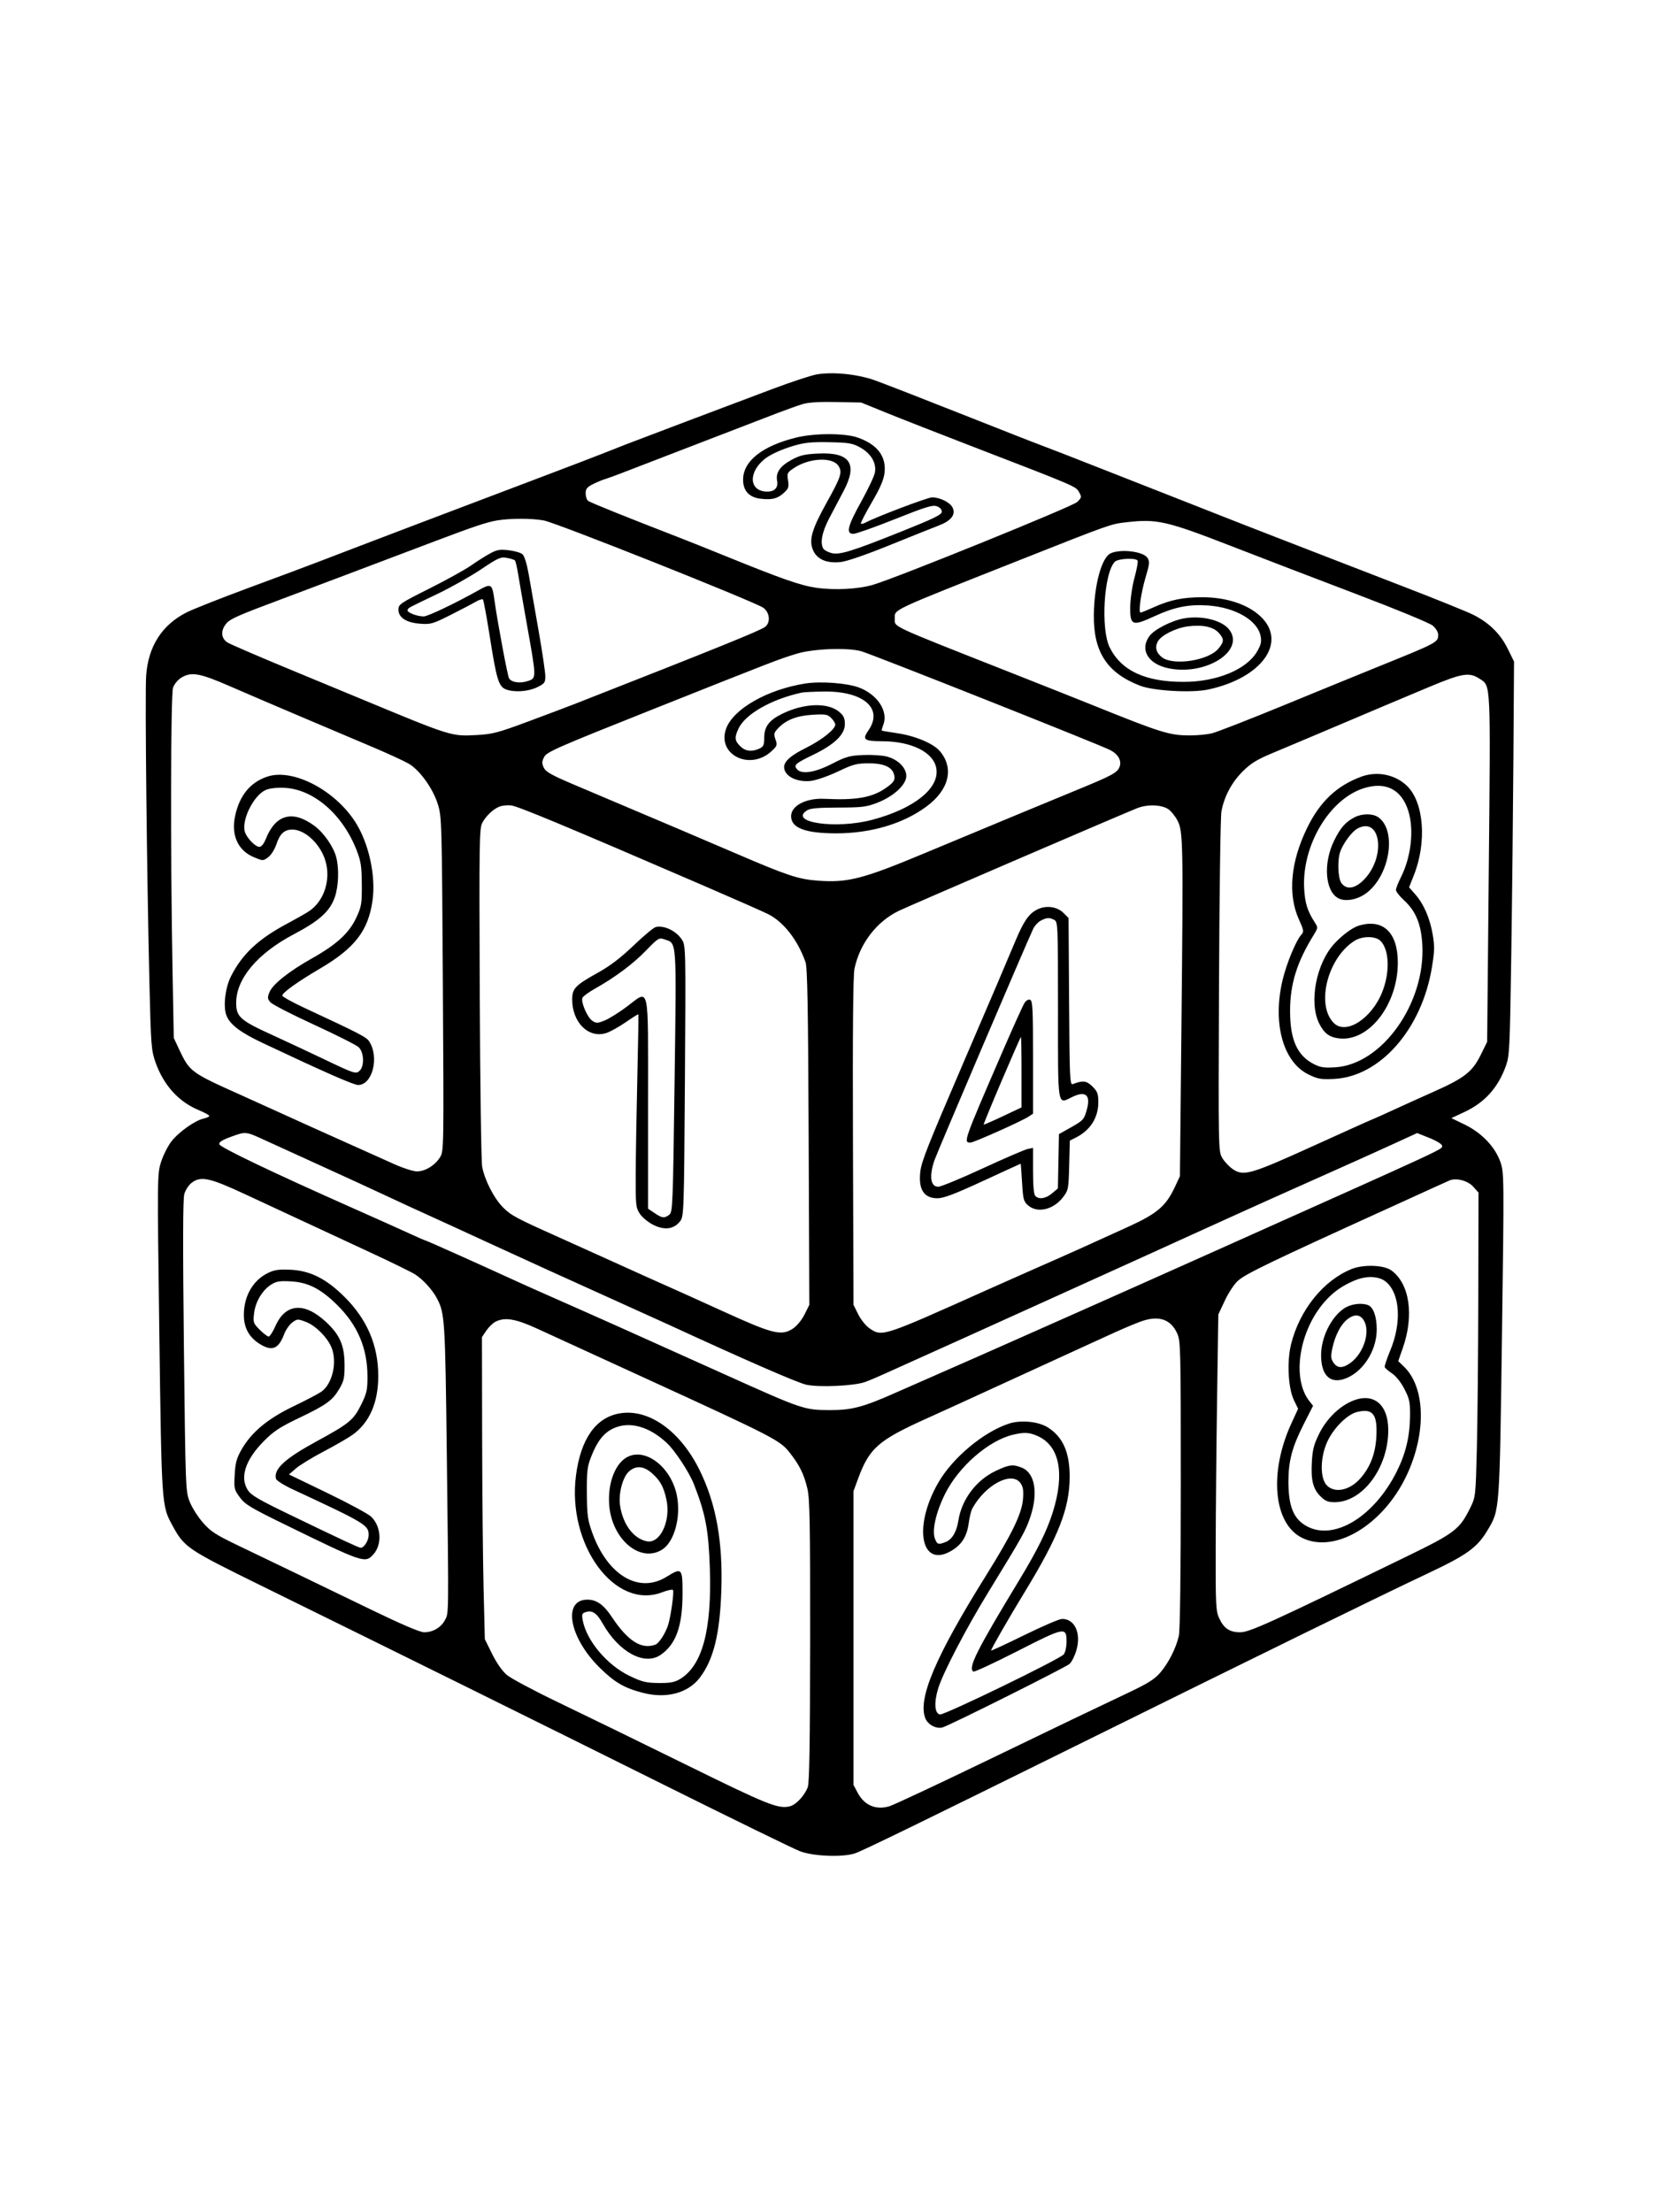 <svg xmlns="http://www.w3.org/2000/svg" width="864" height="1152" viewBox="0 0 864 1152" version="1.1">
	<path d="M 425.500 194.938 C 422.750 195.380, 412.400 198.779, 402.500 202.491 C 380.092 210.891, 330.702 229.564, 326 231.413 C 324.075 232.170, 318.450 234.386, 313.500 236.337 C 308.550 238.288, 296.175 243.026, 286 246.866 C 248.932 260.855, 183.768 285.633, 165.500 292.685 C 160.550 294.596, 144.565 300.565, 129.977 305.950 C 115.390 311.336, 100.639 317.163, 97.198 318.900 C 84.369 325.376, 77.192 336.589, 76.113 351.842 C 75.458 361.092, 76.459 455, 77.820 512 C 78.587 544.104, 78.801 546.951, 80.914 552.991 C 85.126 565.035, 92.942 573.713, 103.536 578.103 C 106.541 579.349, 109 580.699, 109 581.105 C 109 581.510, 107.663 582.135, 106.028 582.494 C 101.488 583.491, 92.889 589.632, 89.153 594.546 C 87.313 596.967, 84.919 601.772, 83.834 605.224 C 81.899 611.383, 81.883 613.050, 82.979 694.500 C 84.185 784.099, 84.182 784.051, 89.732 794.249 C 96.059 805.874, 97.138 806.603, 136.908 826.155 C 208.649 861.424, 280.462 896.935, 345.070 929.089 C 381.133 947.037, 413.308 962.746, 416.570 963.999 C 423.594 966.697, 438.962 967.275, 445.385 965.082 C 449.426 963.703, 480.012 948.809, 559 909.757 C 660.083 859.782, 717.774 831.528, 743.919 819.191 C 764.079 809.678, 769.304 805.888, 774.708 796.860 C 781.067 786.233, 780.954 787.765, 782.224 695.200 C 783.347 613.295, 783.326 610.740, 781.475 605.295 C 778.792 597.402, 771.685 589.903, 762.825 585.618 L 755.866 582.251 762.683 579.068 C 773.173 574.170, 780.118 566.477, 784.201 555.233 C 786.168 549.817, 786.327 546.596, 787.067 497 C 787.499 468.125, 787.997 421.999, 788.176 394.498 L 788.500 344.497 785.250 337.876 C 781.447 330.128, 775.570 324.323, 767.334 320.177 C 764.125 318.562, 747.775 311.947, 731 305.478 C 714.225 299.008, 696.225 292.045, 691 290.003 C 685.775 287.961, 673.850 283.338, 664.500 279.730 C 655.150 276.121, 641.875 270.937, 635 268.208 C 628.125 265.480, 618.900 261.852, 614.500 260.145 C 610.100 258.439, 593.225 251.807, 577 245.408 C 560.775 239.008, 545.250 232.963, 542.500 231.973 C 539.750 230.983, 520.850 223.574, 500.500 215.509 C 480.150 207.444, 459.877 199.561, 455.449 197.991 C 446.562 194.840, 434.037 193.563, 425.500 194.938 M 418 210.435 C 415.525 211.178, 409.450 213.346, 404.500 215.252 C 399.550 217.158, 380.650 224.434, 362.500 231.421 C 344.350 238.409, 326.800 245.173, 323.500 246.454 C 320.200 247.735, 316.375 249.115, 315 249.520 C 313.625 249.925, 310.813 251.108, 308.750 252.149 C 305.733 253.671, 305 254.599, 305 256.898 C 305 258.469, 305.563 260.218, 306.250 260.784 C 307.328 261.671, 325.490 268.992, 354.500 280.234 C 358.900 281.939, 369.025 285.986, 377 289.228 C 407.006 301.425, 416.823 304.865, 425.063 306.070 C 434.631 307.469, 447.142 306.799, 454.849 304.476 C 467.923 300.535, 558.634 263.737, 560.995 261.416 C 563.348 259.104, 563.404 258.810, 561.971 256.258 C 560.286 253.255, 560.563 253.374, 506.500 232.534 C 488.900 225.750, 468.650 217.818, 461.500 214.907 L 448.500 209.614 435.500 209.349 C 426.754 209.171, 421.028 209.526, 418 210.435 M 414.500 227.892 C 396.869 232.285, 387 240.152, 387 249.812 C 387 255.625, 390.179 259.040, 396.223 259.722 C 402.179 260.393, 405 259.656, 408.345 256.556 C 410.679 254.393, 410.951 253.544, 410.403 250.121 C 409.805 246.381, 409.972 246.048, 413.636 243.638 C 421.568 238.422, 433.561 237.874, 436.649 242.587 C 438.794 245.860, 438.046 248.194, 430.528 261.715 C 422.800 275.611, 421.200 281.150, 423.396 286.405 C 425.415 291.237, 430.433 293.442, 437.706 292.691 C 440.933 292.358, 450.670 289.017, 463.213 283.940 C 474.371 279.423, 485.904 274.810, 488.842 273.689 C 495.342 271.208, 497.809 268.070, 496.140 264.407 C 494.890 261.665, 489.602 259, 485.410 259 C 483.121 259, 456.318 269.154, 450.771 272.122 C 449.703 272.694, 448.610 272.943, 448.343 272.676 C 448.076 272.409, 450.603 267.483, 453.960 261.729 C 458.378 254.155, 460.225 249.892, 460.652 246.289 C 461.676 237.647, 456.913 231.393, 446.591 227.825 C 439.825 225.486, 424.021 225.519, 414.500 227.892 M 413.679 232.036 C 406.935 234.009, 400.933 236.758, 397.977 239.227 C 389.393 246.397, 390.323 256, 399.600 256 C 403.500 256, 405.400 253.872, 404.712 250.274 C 403.918 246.121, 406.280 242.710, 412.171 239.500 C 416.582 237.097, 418.978 236.526, 426.079 236.184 C 442.697 235.385, 446.854 241.467, 439.369 255.630 C 437.372 259.408, 433.997 265.810, 431.869 269.855 C 428.085 277.048, 426.980 282.845, 428.836 285.768 C 429.278 286.466, 431.071 287.447, 432.819 287.948 C 437.054 289.163, 443.185 287.293, 469.500 276.764 C 486.554 269.941, 490.500 268.004, 490.500 266.455 C 490.500 265.297, 489.467 264.185, 487.868 263.622 C 485.679 262.853, 482 263.987, 466.055 270.348 C 455.507 274.557, 445.779 278, 444.438 278 C 440.427 278, 441.392 274.018, 448.496 261.243 C 452.068 254.818, 455.286 247.994, 455.645 246.078 C 456.568 241.160, 453.644 236.169, 448 233.027 C 444.029 230.817, 442.148 230.494, 432 230.282 C 422.925 230.091, 419.062 230.461, 413.679 232.036 M 258.700 271.042 C 253.490 271.917, 246.565 274.239, 226.500 281.837 C 189.641 295.794, 155.411 308.719, 146.500 312.043 C 125.113 320.023, 120.215 322.143, 118.230 324.283 C 114.836 327.942, 114.912 332.241, 118.411 334.534 C 119.738 335.403, 134.475 341.765, 151.161 348.673 C 167.848 355.580, 183.975 362.260, 187 363.517 C 235.408 383.627, 234.979 383.493, 248.375 382.761 C 256.528 382.315, 259.404 381.554, 275.378 375.612 C 285.210 371.954, 296.010 367.880, 299.378 366.559 C 373.325 337.540, 395.779 328.452, 398.417 326.473 C 401.379 324.251, 400.954 319.056, 397.603 316.546 C 393.584 313.534, 289.908 272.269, 283.286 271.045 C 276.848 269.855, 265.771 269.854, 258.700 271.042 M 586.500 271.969 C 578.403 272.907, 578.284 272.949, 531 291.676 C 462.574 318.775, 466 317.168, 466 322.170 C 466 326.677, 462.406 325.008, 527 350.496 C 543.225 356.899, 562.125 364.406, 569 367.180 C 605.149 381.763, 609.072 382.977, 620 382.961 C 623.575 382.955, 628.525 382.485, 631 381.915 C 633.475 381.346, 650.350 374.774, 668.500 367.311 C 686.650 359.848, 708.475 350.921, 717 347.473 C 748.989 334.533, 749 334.527, 749 330.434 C 749 329.183, 747.735 327.113, 746.160 325.788 C 744.572 324.452, 727.257 317.297, 706.910 309.570 C 686.884 301.965, 657.431 290.662, 641.458 284.453 C 607.450 271.234, 602.515 270.113, 586.500 271.969 M 255.253 288.195 C 252.916 289.463, 248.427 292.300, 245.276 294.500 C 242.125 296.700, 232.336 302.115, 223.523 306.534 C 208.438 314.098, 207.500 314.736, 207.500 317.426 C 207.500 321.613, 211.599 324.271, 218.867 324.797 C 224.345 325.193, 225.456 324.872, 234.630 320.246 C 240.059 317.509, 245.933 314.430, 247.685 313.404 C 249.437 312.377, 251.159 311.825, 251.510 312.177 C 251.862 312.528, 253.516 321.520, 255.187 332.158 C 258.596 353.865, 259.746 357.573, 263.517 359.006 C 267.827 360.645, 275.047 360.156, 279.684 357.911 C 283.619 356.006, 284 355.494, 284 352.119 C 284 350.083, 282.426 339.435, 280.501 328.458 C 278.577 317.481, 276.278 304.363, 275.393 299.307 C 274.419 293.743, 273.136 289.537, 272.142 288.649 C 271.239 287.843, 268.025 286.893, 265 286.537 C 260.379 285.994, 258.822 286.259, 255.253 288.195 M 578.321 288.189 C 573.668 290.439, 569.781 304.942, 569.663 320.500 C 569.517 339.649, 576.643 350.466, 593.762 357.083 C 600.744 359.782, 620.511 360.904, 629.097 359.089 C 657.262 353.136, 670.728 334.239, 656.339 320.860 C 649.661 314.650, 638.617 311.030, 626.299 311.012 C 616.211 310.997, 609.429 312.373, 601.112 316.121 C 597.598 317.705, 594.402 319, 594.008 319 C 592.744 319, 594.210 308.735, 596.640 300.574 C 598.734 293.540, 598.839 292.403, 597.568 290.463 C 595.378 287.121, 583.445 285.711, 578.321 288.189 M 250.452 296.523 C 244.978 300.192, 234.875 305.892, 228 309.189 C 211.727 316.995, 212.672 316.483, 212.264 317.708 C 211.857 318.928, 217.146 321, 220.666 321 C 222.783 321, 236.856 314.296, 248.985 307.509 C 255.921 303.628, 256.299 303.854, 257.517 312.622 C 259.050 323.653, 264.265 351.614, 265.072 353.128 C 266.264 355.365, 270.729 356.041, 274.968 354.627 C 279.409 353.146, 279.411 353.230, 274.551 326 C 272.539 314.725, 270.425 302.575, 269.852 299 C 269.280 295.425, 268.516 292.198, 268.156 291.828 C 267.795 291.458, 265.903 290.863, 263.952 290.504 C 260.753 289.917, 259.426 290.509, 250.452 296.523 M 580.609 292.534 C 574.895 298.248, 573.144 327.629, 577.948 337.203 C 584.023 349.311, 596.562 355.124, 616.514 355.083 C 633.726 355.048, 649.177 348.673, 654.638 339.355 C 656.706 335.826, 657.078 334.232, 656.524 331.278 C 654.978 323.033, 643.345 316.277, 629 315.292 C 619.096 314.612, 611.503 316.147, 601.202 320.913 C 589.647 326.259, 588.461 325.783, 588.614 315.869 C 588.677 311.771, 589.683 305.029, 590.880 300.680 C 592.063 296.380, 592.773 292.442, 592.457 291.930 C 591.492 290.369, 582.306 290.837, 580.609 292.534 M 616.628 322.024 C 610.209 323.138, 601.092 327.806, 598.595 331.256 C 593.473 338.334, 597.911 345.802, 608.550 348.010 C 627.666 351.979, 648.165 339.247, 640.434 328.209 C 636.859 323.105, 626.262 320.351, 616.628 322.024 M 618.622 326.185 C 612.253 327.025, 604.693 330.836, 602.956 334.083 C 601.342 337.098, 602.167 340.051, 605.264 342.356 C 611.213 346.780, 629.306 343.991, 634.470 337.853 C 637.580 334.157, 637.625 332.815, 634.750 329.580 C 631.912 326.386, 626.205 325.185, 618.622 326.185 M 415 340.396 C 405.501 343.296, 404.345 343.742, 339.203 369.671 C 290.146 389.197, 284.761 391.561, 283.412 394.170 C 282.159 396.594, 282.128 397.495, 283.222 399.779 C 284.281 401.992, 287.321 403.684, 299.512 408.846 C 350.189 430.302, 368.370 438.028, 383.598 444.581 C 409.854 455.879, 415.732 457.832, 425.746 458.588 C 441.417 459.771, 449.197 457.790, 481 444.520 C 515.307 430.205, 547.420 416.872, 561 411.303 C 579.157 403.857, 581.912 402.362, 583.067 399.324 C 584.272 396.155, 582.368 392.759, 578.170 390.588 C 572.638 387.727, 453.999 340.633, 448.500 339.115 C 441.312 337.131, 423.461 337.814, 415 340.396 M 94.381 352.910 C 92.665 353.956, 90.753 356.271, 90.131 358.055 C 88.877 361.651, 88.723 444.047, 89.856 505.500 L 90.500 540.500 93.188 546.235 C 98.739 558.081, 99.295 558.497, 125 570.019 C 130.225 572.361, 139.675 576.638, 146 579.525 C 152.325 582.411, 159.525 585.676, 162 586.782 C 164.475 587.887, 173.475 591.926, 182 595.758 C 190.525 599.589, 201.157 604.361, 205.626 606.362 C 210.095 608.363, 215.270 609.998, 217.126 609.996 C 221.404 609.992, 226.423 606.955, 229.090 602.759 C 231.155 599.510, 231.160 599.230, 230.638 512.500 C 230.129 427.949, 230.056 425.312, 228.033 418.827 C 225.445 410.531, 218.603 401.014, 212.808 397.654 C 210.439 396.280, 202.200 392.484, 194.500 389.218 C 186.800 385.952, 170.150 378.894, 157.500 373.535 C 144.850 368.176, 127.897 360.913, 119.827 357.395 C 103.903 350.454, 99.640 349.703, 94.381 352.910 M 744 357.861 C 728.119 364.508, 718.361 368.627, 687 381.926 C 679.025 385.308, 668 389.953, 662.500 392.249 C 654.559 395.564, 651.409 397.509, 647.203 401.694 C 641.466 407.401, 637.540 414.790, 636.110 422.573 C 635.611 425.283, 635.045 466.200, 634.852 513.500 C 634.503 598.772, 634.517 599.530, 636.554 602.997 C 637.684 604.920, 640.159 607.549, 642.054 608.839 C 647.636 612.640, 651.319 611.571, 684.344 596.563 C 700.758 589.103, 714.329 583, 714.501 583 C 714.674 583, 719.019 581.058, 724.158 578.685 C 729.296 576.311, 739.492 571.698, 746.815 568.435 C 762.764 561.326, 766.827 558.127, 771.208 549.231 L 774.500 542.546 775.359 452.501 C 776.298 354.039, 776.454 357.309, 770.622 353.488 C 765.155 349.906, 761.619 350.487, 744 357.861 M 419.315 355.942 C 399.571 359.080, 381.862 369.193, 378.155 379.448 C 373.237 393.052, 390.653 401.600, 401.894 391.099 C 404.728 388.452, 404.885 387.969, 403.868 385.052 C 402.893 382.253, 403.041 381.584, 405.131 379.343 C 409.244 374.936, 414.873 372.706, 423.129 372.213 C 429.915 371.807, 430.991 371.991, 432.879 373.879 C 434.045 375.045, 435 376.587, 435 377.304 C 435 379.767, 428.153 385.239, 419.908 389.367 C 410.139 394.258, 407.058 397.638, 408.829 401.523 C 410.498 405.187, 416.280 407.364, 422.414 406.637 C 425.134 406.315, 431.408 404.128, 436.357 401.776 C 444.382 397.962, 446.138 397.500, 452.604 397.500 C 460.883 397.500, 465.267 399.756, 465.812 404.298 C 466.061 406.377, 465.271 407.516, 461.875 409.975 C 454.538 415.291, 446.275 416.817, 429.344 415.982 C 419.783 415.511, 412 419.566, 412 425.019 C 412 431.110, 419.208 433.896, 435.122 433.956 C 453.343 434.025, 470.255 429.046, 482.482 420.013 C 494.266 411.308, 497.002 400.098, 489.515 391.200 C 486.153 387.204, 476.797 383.244, 467.396 381.837 C 463.053 381.187, 459.375 380.570, 459.222 380.466 C 459.069 380.362, 459.436 378.982, 460.038 377.399 C 462.704 370.387, 456.962 361.626, 447.340 358.026 C 441.072 355.681, 427.368 354.662, 419.315 355.942 M 417.500 360.671 C 401.712 364.141, 388.213 371.816, 384.634 379.358 C 382.423 384.017, 382.570 385.661, 385.455 388.545 C 388.127 391.218, 391.476 391.651, 395.453 389.839 C 397.625 388.850, 398 388.026, 398 384.244 C 398 378.399, 400.486 375.066, 407.354 371.703 C 418.686 366.154, 431.134 365.717, 437.010 370.662 C 439.391 372.666, 440 373.974, 440 377.089 C 440 382.471, 434.647 387.662, 423.564 393.026 C 414.179 397.568, 413.248 398.389, 415.036 400.544 C 417.397 403.388, 424.408 402.320, 433.266 397.766 C 440.559 394.017, 442.419 393.492, 449.544 393.172 C 453.967 392.974, 459.551 393.341, 461.952 393.987 C 467.730 395.543, 472 399.838, 472 404.094 C 472 408.627, 465.402 414.723, 456.949 418 C 451.190 420.233, 449.003 420.503, 436.500 420.531 C 425.966 420.555, 421.943 420.924, 420.250 422.022 C 410.556 428.309, 435.407 431.902, 454.196 426.930 C 475.996 421.161, 489.320 410.524, 487.649 400.225 C 486.283 391.809, 474.903 386.056, 459.500 385.997 C 449.889 385.959, 448.910 385.180, 452.312 380.271 C 460.154 368.956, 449.742 359.871, 429.212 360.116 C 423.871 360.180, 418.600 360.430, 417.500 360.671 M 139.340 404.379 C 130.329 407.318, 124.623 414.330, 122.378 425.224 C 120.343 435.103, 124.032 442.996, 132.283 446.415 C 136.998 448.369, 137.029 448.369, 139.692 446.381 C 141.207 445.249, 143.062 442.303, 143.972 439.583 C 145.798 434.124, 148.115 432, 152.241 432 C 158.938 432, 166.963 439.624, 169.519 448.416 C 172.405 458.344, 168.688 469.475, 160.766 474.623 C 158.970 475.790, 153.936 478.645, 149.579 480.967 C 134.483 489.014, 126.176 496.800, 120.287 508.421 C 117.231 514.450, 116.114 524.446, 117.989 528.973 C 119.938 533.678, 125.295 537.705, 136.872 543.168 C 168.875 558.270, 184.174 565, 186.496 565 C 193.994 565, 197.647 550.495, 192.230 542.229 C 190.799 540.045, 187.146 538.159, 158.777 524.956 C 152.329 521.955, 147.041 519.034, 147.027 518.463 C 146.988 516.973, 154.956 511.253, 166.500 504.484 C 184.762 493.776, 191.770 484.727, 194.004 468.969 C 195.827 456.117, 192.076 439.027, 185.019 428.029 C 174.311 411.342, 152.545 400.073, 139.340 404.379 M 708.945 404.450 C 696.163 409.160, 687.391 417.476, 680.696 431.232 C 672.111 448.874, 670.600 465.807, 676.455 478.764 C 679.075 484.561, 679.165 485.160, 677.673 486.809 C 674.928 489.842, 670.054 501.650, 667.986 510.274 C 662.614 532.683, 668.163 553.019, 681.421 559.505 C 686.304 561.894, 687.874 562.170, 694.729 561.842 C 718.738 560.692, 740.447 535.962, 745.737 503.736 C 747.116 495.339, 747.180 492.673, 746.146 486.648 C 744.687 478.139, 741.486 470.762, 737.069 465.732 L 733.841 462.055 736.332 455.777 C 743.171 438.544, 741.574 417.787, 732.752 409.249 C 726.614 403.309, 717.197 401.410, 708.945 404.450 M 710.324 410.439 C 692.412 416.040, 678 440.214, 679.198 462.648 C 679.604 470.244, 680.911 474.440, 684.695 480.289 C 686.459 483.015, 686.448 483.162, 684.212 486.789 C 675.373 501.123, 671.871 512.389, 671.866 526.500 C 671.860 541.414, 675.576 549.703, 684.252 554.128 C 687.660 555.867, 689.638 556.158, 695.498 555.782 C 719.839 554.220, 742.404 522.408, 740.740 492 C 740.158 481.348, 737.385 474.532, 731.387 469.002 C 728.974 466.778, 727 464.278, 727 463.446 C 727 462.614, 728.129 459.706, 729.508 456.984 C 734.892 446.360, 736.512 432.279, 733.483 422.432 C 730.013 411.146, 721.750 406.867, 710.324 410.439 M 138.309 411.413 C 132.046 414.241, 125.682 427.095, 127.527 433.192 C 128.477 436.334, 132.990 441, 135.079 441 C 136.147 441, 137.409 439.435, 138.460 436.808 C 143.553 424.079, 152.391 421.694, 163.688 430.002 C 168.561 433.586, 173.590 440.764, 175.065 446.242 C 176.678 452.230, 176.352 461.569, 174.331 467.304 C 171.756 474.611, 166.347 479.489, 153.042 486.500 C 134.055 496.506, 123 509.661, 123 522.250 C 123 529.470, 125.117 531.367, 141.514 538.840 C 148.656 542.096, 160.613 547.685, 168.083 551.260 C 184.942 559.327, 185.387 559.470, 187.395 557.463 C 189.891 554.966, 189.512 547.816, 186.750 545.294 C 185.512 544.163, 175.050 538.895, 163.500 533.586 C 151.950 528.277, 141.725 523.014, 140.778 521.891 C 139.283 520.117, 139.226 519.430, 140.345 516.674 C 142.033 512.520, 150.450 505.831, 162.588 499 C 175.423 491.776, 181.890 485.815, 185.595 477.791 C 188.266 472.007, 188.494 470.614, 188.427 460.500 C 188.365 451.091, 187.972 448.519, 185.711 442.720 C 178.413 424.006, 163.223 410.918, 148.032 410.256 C 143.914 410.077, 140.321 410.504, 138.309 411.413 M 260.001 420.072 C 256.704 421.454, 253.200 424.792, 251.155 428.500 C 249.643 431.240, 249.530 438.908, 249.851 517 C 250.044 564.025, 250.609 604.750, 251.106 607.500 C 252.366 614.464, 257.272 624.037, 262.010 628.775 C 266.195 632.960, 268.741 634.318, 291.500 644.510 C 299.200 647.958, 313.150 654.254, 322.500 658.502 C 331.850 662.750, 342.875 667.706, 347 669.517 C 351.125 671.327, 364.625 677.423, 377 683.065 C 402.563 694.717, 407.014 695.800, 413 691.823 C 415.006 690.490, 417.567 687.363, 418.999 684.499 L 421.497 679.500 421.140 592.067 C 420.862 524.201, 420.495 503.820, 419.499 500.996 C 415.454 489.532, 408.185 480.176, 400.131 476.067 C 397.899 474.928, 382.669 468.206, 366.286 461.129 C 295.358 430.488, 269.638 419.768, 266.184 419.408 C 264.158 419.197, 261.375 419.496, 260.001 420.072 M 592 420.943 C 577.858 426.748, 473.570 471.672, 468.069 474.328 C 456.507 479.911, 447.718 491.405, 445 504.500 C 444.282 507.959, 444.027 537.291, 444.218 594.565 L 444.500 679.500 447 684.499 C 448.424 687.346, 451.006 690.505, 453 691.838 C 459.494 696.180, 459.539 696.165, 514.500 671.518 C 522.200 668.065, 534.350 662.674, 541.500 659.537 C 556.725 652.858, 569.420 647.156, 587.771 638.754 C 602.701 631.918, 607.200 628.072, 611.840 618.175 L 614.500 612.500 615.278 535.500 C 616.261 438.277, 616.158 432.843, 613.211 427.265 C 611.981 424.935, 609.829 422.279, 608.430 421.362 C 604.734 418.940, 597.339 418.752, 592 420.943 M 705.500 425.573 C 700.701 428.068, 698.125 431, 694.805 437.745 C 689.019 449.498, 690.089 464.123, 697 467.762 C 700.508 469.609, 706.455 468.650, 710.994 465.504 C 723.671 456.719, 727.777 432.561, 717.783 425.561 C 714.936 423.566, 709.347 423.572, 705.500 425.573 M 706.929 431.478 C 704.119 433.006, 699.723 438.871, 698.056 443.315 C 696.452 447.592, 696.744 457.189, 698.557 459.777 C 701.266 463.645, 706.014 462.794, 710.822 457.577 C 721.956 445.499, 718.893 424.972, 706.929 431.478 M 540.020 473.698 C 535.778 475.895, 533.168 479.672, 528.911 489.775 C 520.320 510.162, 520.755 509.146, 501.263 554.500 C 483.089 596.789, 479.933 604.772, 479.311 610.020 C 478.203 619.381, 481.164 624.009, 488.250 623.987 C 491.475 623.977, 497.191 621.807, 511.951 614.987 C 522.648 610.044, 531.470 606, 531.554 606 C 531.638 606, 531.968 610.385, 532.288 615.745 C 532.820 624.663, 533.091 625.682, 535.490 627.745 C 540.333 631.911, 548.659 629.933, 553.618 623.438 C 556.396 619.800, 556.512 619.198, 556.830 606.816 L 557.160 593.969 560.330 592.367 C 567.846 588.570, 572 582.020, 572 573.963 C 572 569.596, 571.555 568.401, 568.960 565.806 C 565.913 562.759, 563.976 562.515, 558.781 564.525 C 557.174 565.147, 557.043 562.344, 556.781 521.617 L 556.500 478.044 553.903 475.447 C 550.472 472.018, 544.674 471.287, 540.020 473.698 M 541.942 479.472 C 540.535 480.237, 538.796 482.131, 538.077 483.681 C 533.731 493.060, 487.955 600.350, 486.622 604.285 C 483.819 612.555, 484.624 618, 488.649 618 C 489.988 618, 500.403 613.696, 511.792 608.436 C 523.181 603.176, 533.737 598.620, 535.250 598.311 L 538 597.750 538 609.675 C 538 617.617, 538.401 622.001, 539.200 622.800 C 541.136 624.736, 544.622 624.189, 547.896 621.434 L 550.946 618.868 551.223 604.725 L 551.500 590.583 557.486 587.219 C 564.200 583.445, 564.578 583.025, 566.052 577.701 C 568.111 570.261, 565.378 567.871, 558.585 571.171 C 550.532 575.083, 551 577.866, 551 526.067 C 551 481.615, 550.935 480.036, 549.066 479.035 C 546.545 477.686, 545.057 477.777, 541.942 479.472 M 707.685 482.017 C 704.389 483.006, 699.250 486.771, 695.026 491.291 C 685.477 501.508, 681.544 522.038, 687.034 533 C 689.603 538.129, 692.356 540.173, 697.471 540.750 C 713.029 542.503, 728.041 523.014, 727.978 501.145 C 727.933 485.504, 720.237 478.249, 707.685 482.017 M 341.500 482.747 C 340.400 483.018, 335.210 487.349, 329.966 492.370 C 323.299 498.755, 317.737 503, 311.466 506.489 C 299.555 513.116, 298 514.733, 298 520.487 C 298 532.483, 306.568 540.909, 315.750 537.944 C 317.813 537.278, 322.366 534.746, 325.868 532.318 C 329.370 529.889, 332.335 528.037, 332.457 528.201 C 332.578 528.366, 332.335 543.125, 331.916 561 C 331.497 578.875, 331.120 601.421, 331.077 611.102 C 331.004 627.755, 331.121 628.888, 333.251 632.102 C 334.502 633.990, 337.657 636.568, 340.348 637.903 C 346.177 640.793, 351.148 640.064, 354.267 635.860 C 356.158 633.313, 356.242 630.769, 356.695 562.860 C 357.159 493.369, 357.139 492.460, 355.126 489.299 C 352.259 484.794, 345.799 481.689, 341.500 482.747 M 336.368 495.064 C 329.589 502.054, 320.385 508.911, 309.674 514.950 C 306.469 516.756, 303.602 518.873, 303.302 519.655 C 302.451 521.873, 305.945 529.918, 308.482 531.580 C 310.522 532.917, 311.205 532.902, 314.860 531.439 C 317.112 530.538, 322.227 527.361, 326.227 524.378 C 338.538 515.197, 337.500 510.585, 337.500 574.454 L 337.500 629.408 340.898 631.704 C 344.848 634.373, 345.931 634.502, 348.517 632.611 C 350.335 631.282, 350.455 628.298, 351.319 563.106 C 352.317 487.884, 352.568 491.439, 346.097 489.184 C 343.206 488.176, 342.821 488.409, 336.368 495.064 M 705.500 489.881 C 691.414 498.680, 685.184 523.275, 694.646 532.736 C 701.067 539.158, 714.685 530.229, 720.065 516.071 C 723.956 505.830, 723.470 494.470, 718.947 489.947 C 716.394 487.394, 709.536 487.360, 705.500 489.881 M 533.555 522.282 C 532.757 523.502, 527.530 535.075, 521.937 548 C 501.705 594.760, 501.621 595, 505.421 595 C 507.119 595, 531.961 583.911, 535.593 581.531 L 538 579.954 538 550.584 C 538 525.417, 537.786 521.132, 536.502 520.639 C 535.608 520.296, 534.420 520.958, 533.555 522.282 M 521.716 562.689 C 516.396 575.168, 512.155 585.488, 512.290 585.623 C 512.425 585.758, 516.915 583.804, 522.268 581.280 L 532 576.691 532 558.345 C 532 548.255, 531.862 540, 531.694 540 C 531.525 540, 527.035 550.210, 521.716 562.689 M 120.703 591.823 C 115.782 593.594, 113.989 594.707, 114.210 595.853 C 114.519 597.455, 142.485 610.823, 184.500 629.452 C 196.050 634.573, 209.020 640.392, 213.323 642.382 C 217.626 644.372, 221.376 646, 221.657 646 C 222.103 646, 250.233 658.601, 269 667.207 C 272.575 668.847, 280.900 672.566, 287.500 675.473 C 308.980 684.932, 331.643 695.073, 377.500 715.741 C 417.786 733.899, 418.841 734.258, 432 734.302 C 443.612 734.341, 449.443 732.801, 466.683 725.142 C 471.532 722.988, 482.925 717.980, 492 714.015 C 501.075 710.049, 516.375 703.299, 526 699.014 C 535.625 694.730, 553.175 686.942, 565 681.709 C 576.825 676.475, 608.325 662.421, 635 650.476 C 757.733 595.519, 751 598.647, 751 596.581 C 751 595.828, 748.085 594.046, 744.521 592.619 L 738.043 590.026 724.771 596.118 C 717.472 599.469, 699.575 607.516, 685 614.001 C 670.425 620.486, 653.100 628.257, 646.500 631.269 C 639.900 634.281, 627.975 639.689, 620 643.288 C 612.025 646.887, 602.116 651.395, 597.981 653.307 C 593.845 655.219, 571.795 665.212, 548.981 675.514 C 526.166 685.816, 504.575 695.585, 501 697.224 C 497.425 698.862, 487.975 703.121, 480 706.687 C 472.025 710.254, 463.025 714.311, 460 715.703 C 456.975 717.096, 452.700 718.886, 450.500 719.682 C 444.900 721.708, 426.797 722.550, 420 721.101 C 415.438 720.128, 389.205 708.695, 348 689.722 C 343.875 687.823, 331.275 682.115, 320 677.037 C 295.934 666.200, 271.666 655.153, 253.500 646.768 C 246.350 643.467, 238.250 639.742, 235.500 638.489 C 215.082 629.189, 207.247 625.587, 198.500 621.477 C 193 618.892, 178.825 612.379, 167 607.002 C 155.175 601.625, 142.350 595.775, 138.500 594.001 C 127.931 589.133, 128.117 589.155, 120.703 591.823 M 99.659 616.054 C 98.223 617.183, 96.571 619.771, 95.987 621.804 C 95.248 624.380, 95.182 648.370, 95.770 701 C 96.599 775.151, 96.653 776.598, 98.788 782 C 99.984 785.025, 103.090 789.931, 105.691 792.902 C 109.786 797.578, 112.307 799.207, 124.461 805.028 C 141.852 813.357, 163.427 823.761, 194.062 838.593 C 209.227 845.934, 218.778 850, 220.862 850 C 225.402 850, 229.667 847.530, 231.682 843.733 C 233.765 839.808, 233.725 843.247, 232.688 756.857 C 231.852 687.291, 231.647 684.014, 227.637 676.263 C 225.285 671.718, 220.215 666.157, 216.042 663.548 C 214.094 662.329, 203.950 657.363, 193.500 652.511 C 157.708 635.893, 145.480 630.206, 128.119 622.108 C 108.992 613.185, 104.516 612.233, 99.659 616.054 M 755 614.672 C 754.175 615.010, 750.125 616.835, 746 618.728 C 741.875 620.621, 731.750 625.238, 723.500 628.987 C 661.811 657.021, 648.976 663.204, 644.729 666.933 C 642.859 668.575, 639.803 673.185, 637.918 677.206 L 634.500 684.500 633.857 728 C 633.504 751.925, 633.176 786.575, 633.129 805 C 633.051 835.697, 633.200 838.845, 634.914 842.617 C 637.329 847.937, 640.378 850, 645.825 850 C 650.761 850, 660.983 845.350, 732.512 810.565 C 757.773 798.281, 760.186 796.429, 765.784 785.030 C 768.452 779.598, 768.511 779.058, 769.140 754.500 C 769.492 740.750, 769.830 705.095, 769.890 675.266 L 770 621.032 767.250 617.954 C 764.477 614.851, 758.482 613.245, 755 614.672 M 703.908 660.838 C 689.228 666.749, 676.857 682.104, 672.393 699.955 C 670.155 708.905, 670.852 722.833, 673.849 729.062 L 676.044 733.624 672.613 741.062 C 660.797 766.681, 663.182 793.297, 677.962 800.750 C 694.951 809.317, 720.187 794.379, 732.476 768.483 C 742.953 746.404, 742.382 722.405, 731.124 711.618 L 728.189 708.807 730.583 701.956 C 736.518 684.968, 734.138 668.602, 724.718 661.623 C 720.804 658.723, 710.157 658.321, 703.908 660.838 M 139.204 663.076 C 131.596 666.934, 127 675.091, 127 684.736 C 127 691.472, 129.726 696.432, 135.335 699.898 C 141.732 703.852, 145.089 702.477, 148 694.709 C 148.825 692.507, 150.714 689.802, 152.197 688.697 C 154.808 686.753, 155.039 686.743, 159.384 688.402 C 164.334 690.293, 170.416 696.357, 172.597 701.578 C 175.764 709.157, 173.172 720.625, 167.367 724.720 C 165.790 725.832, 159.262 729.252, 152.861 732.321 C 139.458 738.746, 130.986 745.785, 125.849 754.763 C 123.219 759.360, 122.573 761.708, 122.227 767.929 C 121.827 775.112, 121.962 775.715, 124.872 779.699 C 127.554 783.372, 130.415 785.109, 147.719 793.572 C 189.165 813.843, 190.092 814.162, 194.329 809.590 C 199.120 804.420, 198.607 794.854, 193.266 789.774 C 191.745 788.327, 181.500 782.796, 170.500 777.482 L 150.500 767.821 154.142 764.661 C 156.145 762.922, 162.703 758.921, 168.715 755.769 C 174.727 752.618, 181.487 748.706, 183.736 747.076 C 192.473 740.747, 197 730.321, 197 716.529 C 197 700.683, 191.205 687.087, 179.468 675.395 C 169.845 665.810, 161.442 661.616, 151.022 661.198 C 144.876 660.952, 142.714 661.295, 139.204 663.076 M 705.461 666.806 C 698.963 669.531, 694.343 672.805, 689.924 677.814 C 676.502 693.027, 672.651 717.842, 681.889 729.586 L 683.831 732.055 678.901 741.777 C 672.939 753.536, 670.998 760.830, 671.006 771.460 C 671.015 784.782, 673.804 791.329, 681.044 795.023 C 695.224 802.256, 715.754 789.559, 727.381 766.365 C 732.031 757.089, 734.192 748.212, 734.320 737.858 C 734.416 730.123, 734.115 728.605, 731.445 723.386 C 729.652 719.878, 727.076 716.624, 724.982 715.217 C 723.067 713.932, 721.348 712.451, 721.162 711.927 C 720.976 711.402, 722.270 707.500, 724.037 703.256 C 730.069 688.768, 729.145 673.665, 721.851 667.528 C 718.228 664.479, 711.695 664.191, 705.461 666.806 M 141.290 668.898 C 136.653 671.822, 133.044 677.831, 132.336 683.807 C 131.759 688.684, 131.900 689.100, 135.265 692.465 C 137.209 694.409, 139.301 696, 139.913 696 C 140.525 696, 142.115 693.537, 143.446 690.526 C 148.697 678.652, 158.561 677.896, 169.897 688.501 C 177.002 695.147, 179.373 700.611, 179.439 710.500 C 179.486 717.493, 179.144 719.094, 176.724 723.216 C 173.140 729.320, 170.028 731.565, 155.565 738.480 C 145.813 743.142, 142.512 745.311, 137.519 750.343 C 127.859 760.076, 124.811 769.185, 128.987 775.842 C 130.730 778.623, 134.479 780.824, 151.291 788.945 C 178.109 801.897, 186.911 806, 187.883 806 C 189.638 806, 192 802.181, 192 799.346 C 192 794.200, 190.324 793.194, 152.328 775.509 C 147.834 773.418, 143.963 770.968, 143.727 770.066 C 142.411 765.032, 148.384 759.536, 164.984 750.509 C 181.937 741.289, 184.159 739.453, 188.131 731.385 C 191.022 725.513, 191.397 723.805, 191.373 716.623 C 191.324 701.989, 186.215 690.012, 175.537 679.500 C 167.029 671.123, 160.474 667.781, 151.567 667.275 C 145.741 666.945, 143.937 667.230, 141.290 668.898 M 699.930 681.401 C 693.150 686.009, 687.991 696.559, 688.015 705.770 C 688.041 715.787, 692.359 720.413, 699.637 718.220 C 709.257 715.322, 717 703.758, 717 692.291 C 717 685.588, 715.243 680.691, 712.455 679.621 C 708.925 678.267, 703.384 679.054, 699.930 681.401 M 701.607 687.095 C 698.265 689.723, 695.314 695.436, 693.906 702.004 C 692.994 706.256, 693.079 707.471, 694.432 709.537 C 696.499 712.691, 699.445 712.661, 703.665 709.442 C 710.113 704.524, 713.558 693.913, 710.578 688.151 C 708.627 684.377, 705.526 684.012, 701.607 687.095 M 593.500 688.393 C 590.200 689.650, 584.800 691.915, 581.500 693.426 C 578.200 694.937, 571.225 698.122, 566 700.504 C 558.099 704.105, 528.035 717.886, 499 731.215 C 495.425 732.856, 488.018 736.220, 482.541 738.691 C 457.385 750.036, 452.750 754.108, 446.894 770.002 L 444.500 776.500 444.500 853 L 444.500 929.500 446.753 933.717 C 450.216 940.196, 456.355 942.736, 463.287 940.558 C 465.604 939.831, 487.300 929.679, 511.500 917.999 C 556.699 896.184, 566.404 891.527, 588.025 881.280 C 597.920 876.590, 601.338 874.423, 604.303 870.959 C 608.592 865.948, 612.465 858.283, 613.939 851.888 C 614.573 849.139, 614.952 819.671, 614.954 773 C 614.956 702.018, 614.867 698.303, 613.062 694.328 C 609.609 686.724, 603.081 684.744, 593.500 688.393 M 258.030 688.279 C 256.672 688.967, 254.534 691.052, 253.280 692.912 L 251 696.296 251.095 748.398 C 251.147 777.054, 251.485 812.449, 251.845 827.054 L 252.500 853.608 256.278 861.250 C 258.588 865.923, 261.564 870.176, 263.938 872.196 C 266.073 874.013, 278.098 880.427, 290.660 886.450 C 303.222 892.472, 333.075 907.034, 357 918.809 C 400.095 940.020, 405.365 942.129, 411.452 940.601 C 414.583 939.816, 419.081 934.971, 420.674 930.670 C 421.531 928.357, 421.864 907.775, 421.909 854.500 C 421.960 793.366, 421.730 780.479, 420.489 775.219 C 418.684 767.560, 416.401 762.952, 411.074 756.213 C 406.187 750.030, 402.567 748.173, 335.500 717.444 C 310.750 706.104, 285.695 694.615, 279.822 691.913 C 268.567 686.734, 262.938 685.796, 258.030 688.279 M 703.500 729.887 C 696.845 732.954, 690.635 739.269, 686.979 746.687 C 684.223 752.279, 683.544 754.956, 683.192 761.625 C 682.690 771.127, 683.879 775.551, 687.994 779.494 C 690.357 781.758, 691.819 782.304, 695.376 782.251 C 709.847 782.032, 723 764.180, 723 744.758 C 723 730.873, 714.849 724.657, 703.500 729.887 M 706.736 735.288 C 701.643 736.529, 694.499 743.670, 691.240 750.780 C 687.538 758.855, 687.387 769.641, 690.924 773.414 C 694.978 777.739, 702.815 776.204, 708.340 770.002 C 713.568 764.135, 716.309 757.089, 716.795 748.265 C 717.449 736.414, 715.013 733.273, 706.736 735.288 M 322.336 736.082 C 310.161 738.375, 302.488 749.379, 299.994 768.123 C 295.166 804.399, 320.214 838.580, 344.750 829.199 C 347.638 828.095, 350.229 827.562, 350.508 828.014 C 351.109 828.986, 349.456 841.084, 348.081 845.785 C 346.802 850.154, 343.339 855.656, 341.398 856.401 C 334.200 859.163, 326.967 854.611, 318.700 842.115 C 314.426 835.655, 310.728 833.015, 305.939 833.007 C 292.846 832.982, 296.384 852.732, 312.279 868.403 C 320.141 876.155, 325.144 879.054, 335.030 881.586 C 347.101 884.679, 358.347 881.656, 364.426 873.686 C 371.588 864.296, 374.888 851.019, 375.656 828.500 C 376.532 802.807, 372.978 783.065, 364.314 765.500 C 354.143 744.876, 337.515 733.224, 322.336 736.082 M 525.447 741.343 C 512.200 745.689, 496.226 759.020, 488.711 772 C 475.430 794.937, 479.550 816.900, 495.392 807.616 C 500.894 804.392, 503.576 800.108, 504.518 793.040 C 504.918 790.037, 505.753 786.662, 506.373 785.540 C 513.344 772.925, 527.194 765.787, 531.613 772.532 C 532.869 774.449, 533.144 776.472, 532.746 780.860 C 532.057 788.467, 527.039 798.794, 513.488 820.500 C 487.170 862.655, 477.778 884.807, 481.950 894.879 C 483.339 898.232, 487.810 900.512, 491.006 899.498 C 495.322 898.128, 555.088 868.230, 557.038 866.465 C 558.143 865.466, 559.735 862.278, 560.577 859.382 C 563.177 850.440, 559.693 842.908, 553.027 843.056 C 551.637 843.087, 542.850 846.867, 533.500 851.456 C 524.150 856.044, 516.355 859.661, 516.177 859.493 C 515.852 859.186, 525.142 843, 533.679 829 C 551.297 800.108, 557.023 785.462, 557.080 769.150 C 557.124 756.340, 553.577 748.283, 545.706 743.315 C 540.799 740.217, 531.605 739.322, 525.447 741.343 M 319.384 743.850 C 314.416 746.182, 311.042 750.486, 307.900 758.500 C 305.836 763.765, 305.558 766.094, 305.633 777.500 C 305.708 788.867, 306.049 791.429, 308.350 797.898 C 316.321 820.306, 332.684 830.090, 347.151 821.097 C 355.132 816.136, 355.506 816.537, 355.467 830.020 C 355.418 846.923, 352.008 856.357, 343.976 861.814 C 335.565 867.529, 322.269 860.306, 313.899 845.475 C 310.748 839.892, 308.483 838.394, 304.907 839.530 C 303.109 840.100, 302.909 840.702, 303.489 843.792 C 305.479 854.400, 316.156 867.076, 327.831 872.692 C 334.381 875.842, 336.416 876.343, 342.950 876.416 C 348.863 876.482, 351.256 876.056, 353.985 874.453 C 365.735 867.550, 370.782 848.908, 369.677 816.500 C 368.999 796.622, 367.429 788.340, 361.429 773 C 358.937 766.629, 351.601 755.461, 347.219 751.366 C 337.984 742.736, 327.682 739.955, 319.384 743.850 M 527.618 747.112 C 514.848 750.110, 499.158 763.797, 492.108 778.087 C 487.392 787.646, 485.292 797.008, 486.910 801.263 C 488.051 804.265, 488.656 804.462, 492.383 803.045 C 495.818 801.739, 498.168 797.827, 499.114 791.842 C 500.856 780.824, 508.323 770.857, 518.462 766.018 C 525.553 762.634, 527.610 762.392, 532.377 764.384 C 539.027 767.163, 540.742 777.658, 536.565 790.006 C 534.126 797.216, 532.699 799.767, 514.481 829.500 C 503.101 848.071, 491.149 871.030, 488.626 879.163 C 486.335 886.545, 486.733 892.390, 489.553 892.794 C 491.943 893.136, 551.893 864.039, 553.980 861.524 C 554.753 860.593, 555.411 857.790, 555.442 855.294 C 555.548 846.990, 554.728 847.134, 529.945 859.780 C 517.807 865.974, 507.454 870.781, 506.938 870.462 C 503.993 868.642, 508.525 859.602, 530.858 822.749 C 540.304 807.161, 545.228 797.199, 548.280 787.500 C 554.618 767.361, 551.826 753.005, 540.579 747.896 C 536.133 745.877, 533.546 745.721, 527.618 747.112 M 327.314 758.430 C 320.556 761.441, 316.313 772.263, 317.295 783.981 C 318.781 801.701, 333.356 813.958, 344.710 807.035 C 351.166 803.099, 354.763 790.032, 352.504 778.720 C 349.655 764.451, 336.886 754.166, 327.314 758.430 M 327.573 766.250 C 324.277 769.171, 321.998 777.905, 322.930 784.041 C 324.422 793.865, 329.957 801.241, 336.876 802.625 C 343.807 804.011, 349.452 792, 347.077 780.922 C 345.644 774.243, 343.828 770.934, 339.516 767.148 C 335.212 763.369, 331.167 763.065, 327.573 766.250" stroke="none" fill="black" fill-rule="evenodd"/>
</svg>